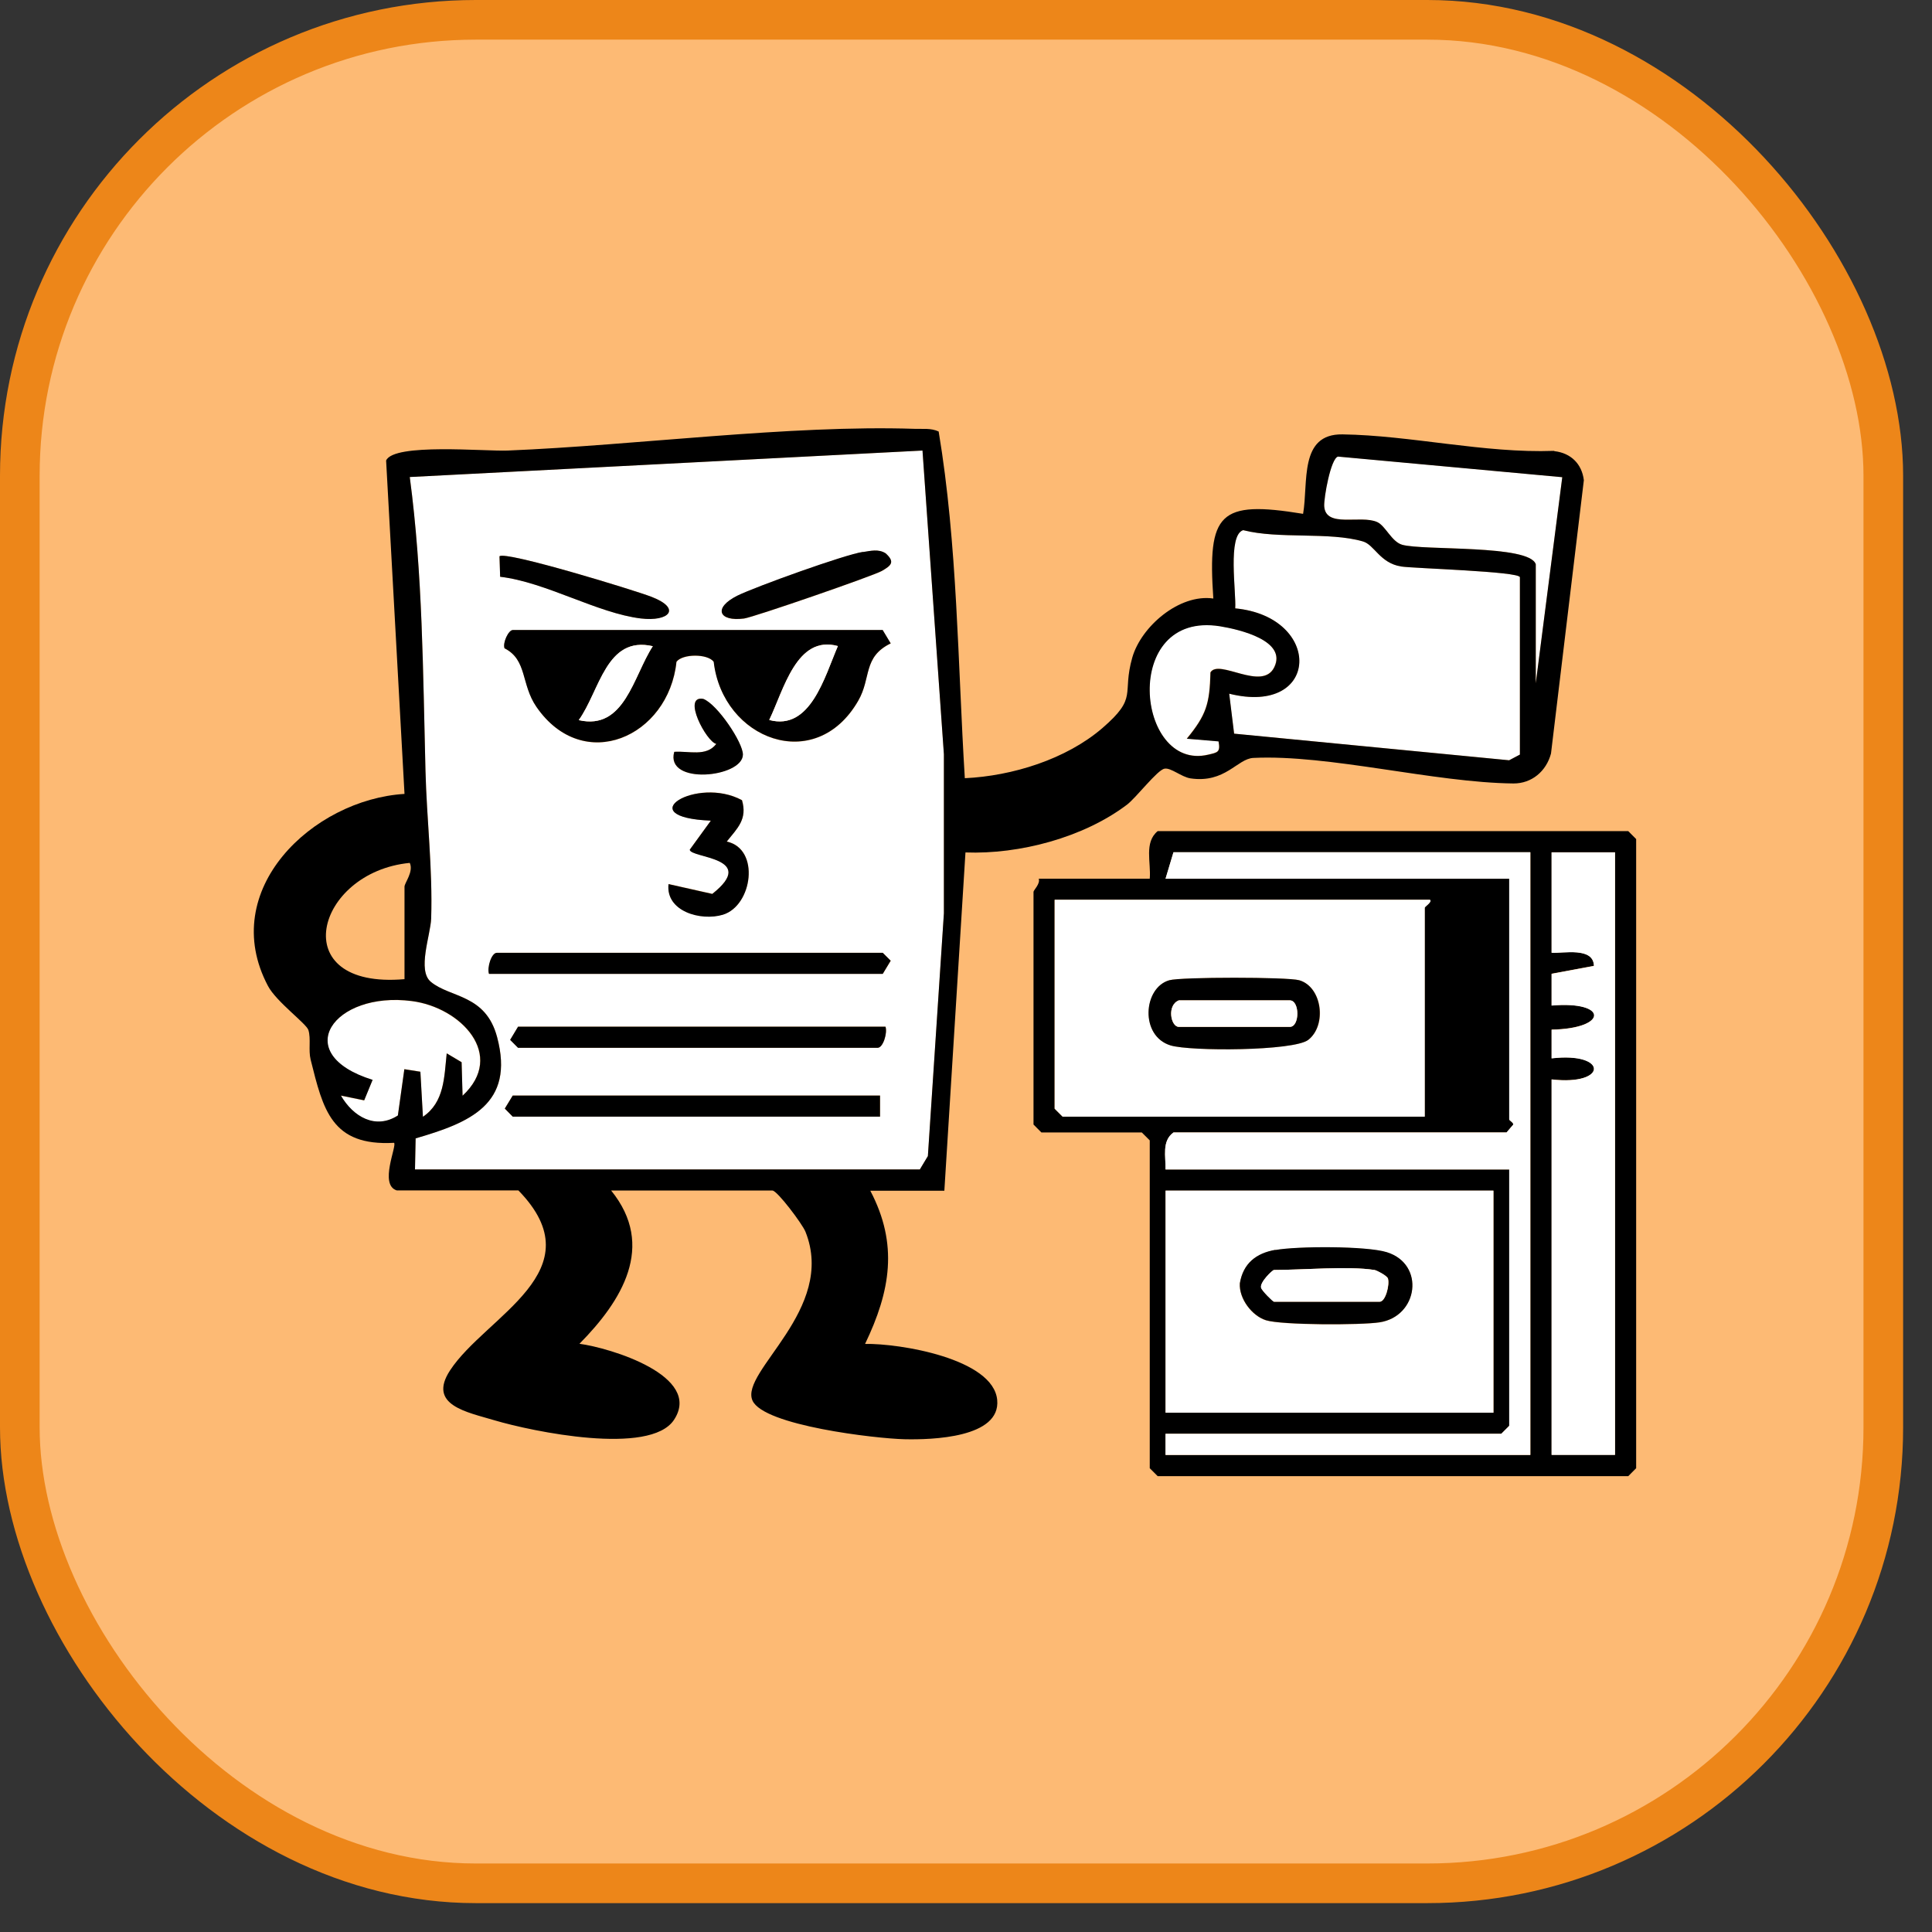 <svg width="54" height="54" viewBox="0 0 54 54" fill="none" xmlns="http://www.w3.org/2000/svg">
<rect x="0" y="0" width="54" height="54" fill="#333333" stroke="none"/>
<rect x="0.554" y="0.554" width="52.085" height="52.085" rx="12.744" fill="#FDBA74"/>
<rect x="0.554" y="0.554" width="52.085" height="52.085" rx="12.744" stroke="#ED8619" stroke-width="1.108"/>
<path d="M29.033 24.56H32.136C32.176 24.113 31.972 23.545 32.358 23.23H45.51L45.731 23.452V41.037L45.51 41.259H32.358L32.136 41.037V31.874L31.914 31.653H29.108L28.887 31.431V24.928C28.887 24.88 29.082 24.702 29.033 24.56ZM42.775 23.82H32.801L32.579 24.56H42.185V31.285C42.185 31.32 42.305 31.373 42.3 31.431L42.11 31.653H32.801C32.468 31.892 32.588 32.327 32.579 32.686H42.185V39.853L41.963 40.075H32.579V40.665H42.775V23.82ZM45.142 23.82H43.369V26.626C43.697 26.648 44.539 26.457 44.552 26.994L43.369 27.215V28.102C44.96 27.969 44.947 28.749 43.369 28.776V29.578C44.951 29.392 44.947 30.354 43.369 30.168V40.66H45.142V23.82ZM39.969 25.15H29.476V30.988L29.698 31.209H39.818V25.372C39.818 25.34 40.04 25.203 39.964 25.15H39.969ZM41.742 33.28H32.579V39.486H41.742V33.28Z" fill="black"/>
<path d="M11.599 32.686L11.617 31.817C13.129 31.378 14.392 30.864 13.896 28.989C13.576 27.783 12.588 27.894 12.043 27.442C11.657 27.122 12.034 26.138 12.052 25.673C12.096 24.272 11.927 22.907 11.892 21.537C11.821 18.793 11.817 16.054 11.453 13.332L25.784 12.592L26.383 21.081V25.527L25.935 32.318L25.713 32.686H11.599ZM24.122 15.429C23.612 15.504 21.125 16.4 20.611 16.652C19.92 16.994 20.093 17.384 20.797 17.291C21.068 17.255 24.419 16.094 24.649 15.961C24.902 15.814 25.031 15.713 24.756 15.469C24.556 15.336 24.339 15.402 24.122 15.433V15.429ZM13.98 16.12C15.257 16.267 16.697 17.14 17.916 17.286C18.701 17.379 19.06 17.011 18.218 16.683C17.739 16.497 14.113 15.389 13.962 15.549L13.98 16.12ZM24.676 17.614H14.334C14.215 17.614 14.046 17.969 14.104 18.124C14.742 18.448 14.565 19.13 14.995 19.76C16.307 21.666 18.692 20.597 18.909 18.501C19.078 18.275 19.778 18.27 19.951 18.501C20.195 20.668 22.792 21.67 23.989 19.591C24.357 18.948 24.113 18.372 24.898 17.986L24.676 17.619V17.614ZM18.843 21.014C18.581 21.954 20.749 21.737 20.762 21.094C20.771 20.757 20.044 19.68 19.654 19.534C19.051 19.423 19.742 20.735 20.017 20.792C19.738 21.16 19.246 20.983 18.838 21.014H18.843ZM20.74 22.362C19.477 21.679 17.584 22.845 19.871 22.933L19.281 23.745C19.29 23.984 21.214 23.949 19.911 24.981L18.687 24.707C18.603 25.469 19.592 25.748 20.208 25.562C21.032 25.314 21.254 23.718 20.314 23.519C20.611 23.146 20.899 22.894 20.74 22.357V22.362ZM13.669 27.22H24.676L24.898 26.852L24.676 26.63H13.891C13.736 26.63 13.612 27.052 13.669 27.22ZM24.752 28.696H14.481L14.259 29.064L14.481 29.286H24.53C24.685 29.286 24.809 28.864 24.752 28.696ZM24.601 30.62H14.33L14.108 30.988L14.33 31.209H24.601V30.62Z" fill="white"/>
<path d="M42.481 16.139V21.091L42.179 21.25L34.493 20.506L34.355 19.389C36.904 20.022 36.975 17.239 34.524 17.004C34.555 16.556 34.302 14.956 34.746 14.818C35.743 15.075 37.148 14.858 38.092 15.133C38.416 15.226 38.567 15.74 39.165 15.834C39.502 15.887 42.481 15.971 42.481 16.135V16.139Z" fill="white"/>
<path d="M42.926 15.77C42.748 15.216 39.774 15.393 39.189 15.224C38.892 15.136 38.728 14.697 38.493 14.591C38.028 14.382 37.052 14.768 37.012 14.147C36.999 13.917 37.194 12.809 37.398 12.76L43.666 13.336L42.926 19.099V15.774V15.77Z" fill="white"/>
<path d="M12.928 30.621L12.902 29.686L12.485 29.438C12.414 30.103 12.423 30.803 11.82 31.211L11.749 29.952L11.301 29.881L11.12 31.18C10.49 31.588 9.865 31.215 9.524 30.626L10.175 30.759L10.41 30.187C8.065 29.456 9.329 27.7 11.505 27.984C12.884 28.161 14.147 29.495 12.924 30.63L12.928 30.621Z" fill="white"/>
<path d="M34.054 20.718C34.112 21.023 34.028 21.028 33.761 21.09C31.749 21.564 31.31 17.056 34.094 17.5C34.661 17.593 35.974 17.907 35.61 18.648C35.273 19.33 34.063 18.399 33.828 18.789C33.806 19.672 33.713 19.977 33.167 20.642L34.054 20.718Z" fill="white"/>
<path d="M43.431 12.602C41.494 12.673 39.423 12.168 37.522 12.141C36.303 12.123 36.573 13.484 36.422 14.362C34.069 13.976 33.749 14.34 33.913 16.729C32.965 16.591 31.897 17.509 31.648 18.378C31.351 19.424 31.821 19.477 30.811 20.351C29.796 21.224 28.293 21.689 26.967 21.751C26.768 18.529 26.764 15.226 26.236 12.061C26.019 11.959 25.788 11.995 25.562 11.986C22.065 11.871 17.765 12.447 14.192 12.593C13.563 12.62 11.005 12.376 10.792 12.872L11.306 22.19C8.744 22.345 6.067 24.872 7.49 27.558C7.72 27.997 8.567 28.613 8.62 28.791C8.695 29.039 8.616 29.345 8.682 29.615C9.032 31.016 9.263 32.04 11.014 31.942C11.102 32.022 10.588 33.117 11.089 33.272H14.489C16.683 35.524 13.576 36.778 12.579 38.303C11.94 39.279 13.062 39.469 13.829 39.7C14.875 40.01 18.168 40.697 18.838 39.686C19.649 38.458 17.056 37.674 16.196 37.559C17.375 36.366 18.341 34.828 17.082 33.276H21.59C21.723 33.276 22.424 34.207 22.512 34.425C23.386 36.601 20.673 38.334 21.032 39.145C21.342 39.846 24.485 40.209 25.279 40.227C26.05 40.245 27.974 40.187 27.872 39.128C27.761 37.971 25.137 37.545 24.179 37.563C24.888 36.087 25.114 34.779 24.325 33.281H26.395L26.985 23.826C28.497 23.883 30.283 23.409 31.493 22.496C31.755 22.301 32.344 21.521 32.548 21.485C32.726 21.45 33.018 21.716 33.275 21.756C34.246 21.898 34.583 21.206 35.031 21.184C37.141 21.082 40.088 21.875 42.3 21.898C42.815 21.902 43.222 21.552 43.351 21.06L44.269 13.422C44.215 12.966 43.905 12.664 43.453 12.611L43.431 12.602ZM11.453 24.118C11.568 24.362 11.306 24.677 11.306 24.783V27.368C7.942 27.66 8.806 24.375 11.453 24.118ZM11.125 31.175C10.495 31.583 9.87 31.211 9.529 30.621L10.18 30.754L10.415 30.182C8.07 29.451 9.334 27.696 11.51 27.979C12.889 28.157 14.152 29.491 12.929 30.626L12.902 29.69L12.486 29.442C12.415 30.107 12.423 30.807 11.821 31.215L11.75 29.956L11.302 29.885L11.12 31.184L11.125 31.175ZM25.93 32.319L25.709 32.687H11.599L11.617 31.818C13.128 31.379 14.392 30.865 13.895 28.99C13.576 27.784 12.587 27.895 12.042 27.443C11.656 27.124 12.033 26.14 12.051 25.674C12.095 24.273 11.927 22.908 11.892 21.538C11.821 18.795 11.816 16.055 11.453 13.333L25.784 12.593L26.382 21.082V25.528L25.934 32.319H25.93ZM33.767 21.095C31.755 21.57 31.316 17.061 34.1 17.505C34.667 17.598 35.979 17.913 35.616 18.653C35.279 19.335 34.069 18.404 33.834 18.795C33.812 19.677 33.718 19.983 33.173 20.648L34.06 20.723C34.117 21.029 34.033 21.033 33.767 21.095ZM42.482 21.091L42.181 21.25L34.494 20.506L34.357 19.389C36.906 20.023 36.977 17.239 34.525 17.004C34.556 16.556 34.304 14.956 34.747 14.818C35.744 15.075 37.15 14.858 38.094 15.133C38.417 15.226 38.568 15.74 39.166 15.834C39.503 15.887 42.482 15.971 42.482 16.135V21.086V21.091ZM42.925 19.096V15.771C42.748 15.217 39.774 15.395 39.188 15.226C38.892 15.137 38.727 14.699 38.493 14.592C38.027 14.384 37.052 14.77 37.012 14.149C36.999 13.918 37.194 12.81 37.398 12.762L43.666 13.338L42.925 19.1V19.096Z" fill="black"/>
<path d="M39.968 25.15C40.044 25.204 39.822 25.341 39.822 25.372V31.21H29.702L29.48 30.988V25.15H39.973H39.968ZM32.685 27.398C31.954 27.606 31.856 28.958 32.721 29.22C33.27 29.388 36.161 29.379 36.569 29.064C37.1 28.652 36.959 27.584 36.316 27.398C35.992 27.305 33.009 27.305 32.685 27.398Z" fill="white"/>
<path d="M41.741 33.279V39.485H32.578V33.279H41.741ZM35.646 34.937C35.109 35.035 34.746 35.314 34.653 35.873C34.626 36.298 34.985 36.781 35.384 36.905C35.827 37.043 38.048 37.043 38.558 36.963C39.639 36.794 39.839 35.336 38.762 35.004C38.19 34.826 36.257 34.831 35.646 34.942V34.937Z" fill="white"/>
<path d="M42.772 23.82V40.665H32.576V40.075H41.961L42.182 39.854V32.686H32.576C32.585 32.327 32.466 31.892 32.798 31.653H42.107L42.297 31.431C42.297 31.369 42.182 31.321 42.182 31.285V24.561H32.576L32.798 23.82H42.772Z" fill="white"/>
<path d="M45.14 23.82V40.665H43.367V30.172C44.941 30.354 44.95 29.397 43.367 29.583V28.781C44.945 28.754 44.959 27.969 43.367 28.107V27.22L44.551 26.999C44.537 26.462 43.695 26.653 43.367 26.631V23.825H45.14V23.82Z" fill="white"/>
<path d="M24.674 17.614L24.895 17.982C24.111 18.367 24.359 18.944 23.987 19.586C22.79 21.665 20.197 20.664 19.948 18.496C19.776 18.265 19.075 18.27 18.907 18.496C18.689 20.593 16.305 21.661 14.992 19.755C14.558 19.125 14.74 18.443 14.101 18.119C14.044 17.968 14.212 17.609 14.332 17.609H24.674V17.614ZM18.246 18.061C16.943 17.76 16.77 19.307 16.176 20.127C17.457 20.424 17.701 18.895 18.246 18.061ZM23.419 18.057C22.262 17.738 21.908 19.28 21.5 20.123C22.652 20.433 23.047 18.917 23.419 18.057Z" fill="black"/>
<path d="M13.667 27.22C13.609 27.047 13.733 26.631 13.888 26.631H24.673L24.895 26.852L24.673 27.22H13.667Z" fill="black"/>
<path d="M24.597 30.621V31.211H14.331L14.109 30.985L14.331 30.621H24.597Z" fill="black"/>
<path d="M24.75 28.697C24.808 28.87 24.684 29.287 24.529 29.287H14.479L14.258 29.065L14.479 28.697H24.75Z" fill="black"/>
<path d="M20.737 22.362C20.897 22.898 20.609 23.151 20.312 23.523C21.251 23.723 21.034 25.314 20.205 25.567C19.589 25.753 18.601 25.474 18.685 24.711L19.908 24.986C21.211 23.953 19.288 23.988 19.279 23.749L19.868 22.938C17.581 22.845 19.474 21.679 20.737 22.366V22.362Z" fill="black"/>
<path d="M13.979 16.121L13.961 15.549C14.116 15.389 17.738 16.497 18.216 16.684C19.059 17.012 18.7 17.38 17.915 17.287C16.696 17.14 15.255 16.271 13.979 16.121Z" fill="black"/>
<path d="M24.12 15.429C24.333 15.398 24.55 15.336 24.754 15.465C25.029 15.713 24.901 15.81 24.648 15.957C24.422 16.09 21.066 17.251 20.796 17.287C20.095 17.38 19.918 16.994 20.61 16.648C21.124 16.396 23.61 15.5 24.12 15.425V15.429Z" fill="black"/>
<path d="M18.842 21.014C19.25 20.983 19.741 21.16 20.021 20.792C19.746 20.739 19.05 19.427 19.657 19.534C20.047 19.68 20.77 20.757 20.765 21.094C20.752 21.737 18.585 21.954 18.846 21.014H18.842Z" fill="black"/>
<path d="M32.682 27.398C33.006 27.305 35.989 27.305 36.313 27.398C36.951 27.58 37.093 28.652 36.566 29.065C36.158 29.379 33.272 29.388 32.718 29.22C31.854 28.958 31.951 27.606 32.682 27.398ZM32.948 27.961C32.607 28.094 32.722 28.701 32.948 28.701H36.051C36.331 28.701 36.331 27.961 36.051 27.961H32.948Z" fill="black"/>
<path d="M35.647 34.938C36.258 34.827 38.196 34.822 38.763 34.999C39.84 35.336 39.641 36.795 38.559 36.959C38.045 37.039 35.828 37.039 35.385 36.901C34.991 36.777 34.627 36.294 34.654 35.868C34.747 35.31 35.11 35.026 35.647 34.933V34.938ZM38.417 35.496C37.69 35.381 36.413 35.496 35.611 35.496C35.571 35.496 35.208 35.842 35.252 35.992C35.265 36.072 35.585 36.383 35.611 36.383H38.568C38.727 36.383 38.847 35.917 38.798 35.74C38.781 35.66 38.479 35.509 38.422 35.496H38.417Z" fill="black"/>
<path d="M23.419 18.058C23.047 18.919 22.652 20.434 21.5 20.124C21.908 19.278 22.267 17.739 23.419 18.058Z" fill="white"/>
<path d="M18.246 18.062C17.701 18.895 17.461 20.424 16.176 20.128C16.765 19.307 16.938 17.76 18.246 18.062Z" fill="white"/>
<path d="M32.949 27.961H36.052C36.331 27.961 36.331 28.701 36.052 28.701H32.949C32.723 28.701 32.608 28.094 32.949 27.961Z" fill="white"/>
<path d="M38.415 35.496C38.477 35.505 38.774 35.656 38.792 35.74C38.841 35.918 38.721 36.383 38.562 36.383H35.605C35.578 36.383 35.264 36.073 35.246 35.993C35.202 35.842 35.565 35.496 35.605 35.496C36.412 35.496 37.684 35.381 38.411 35.496H38.415Z" fill="white"/>
</svg>
